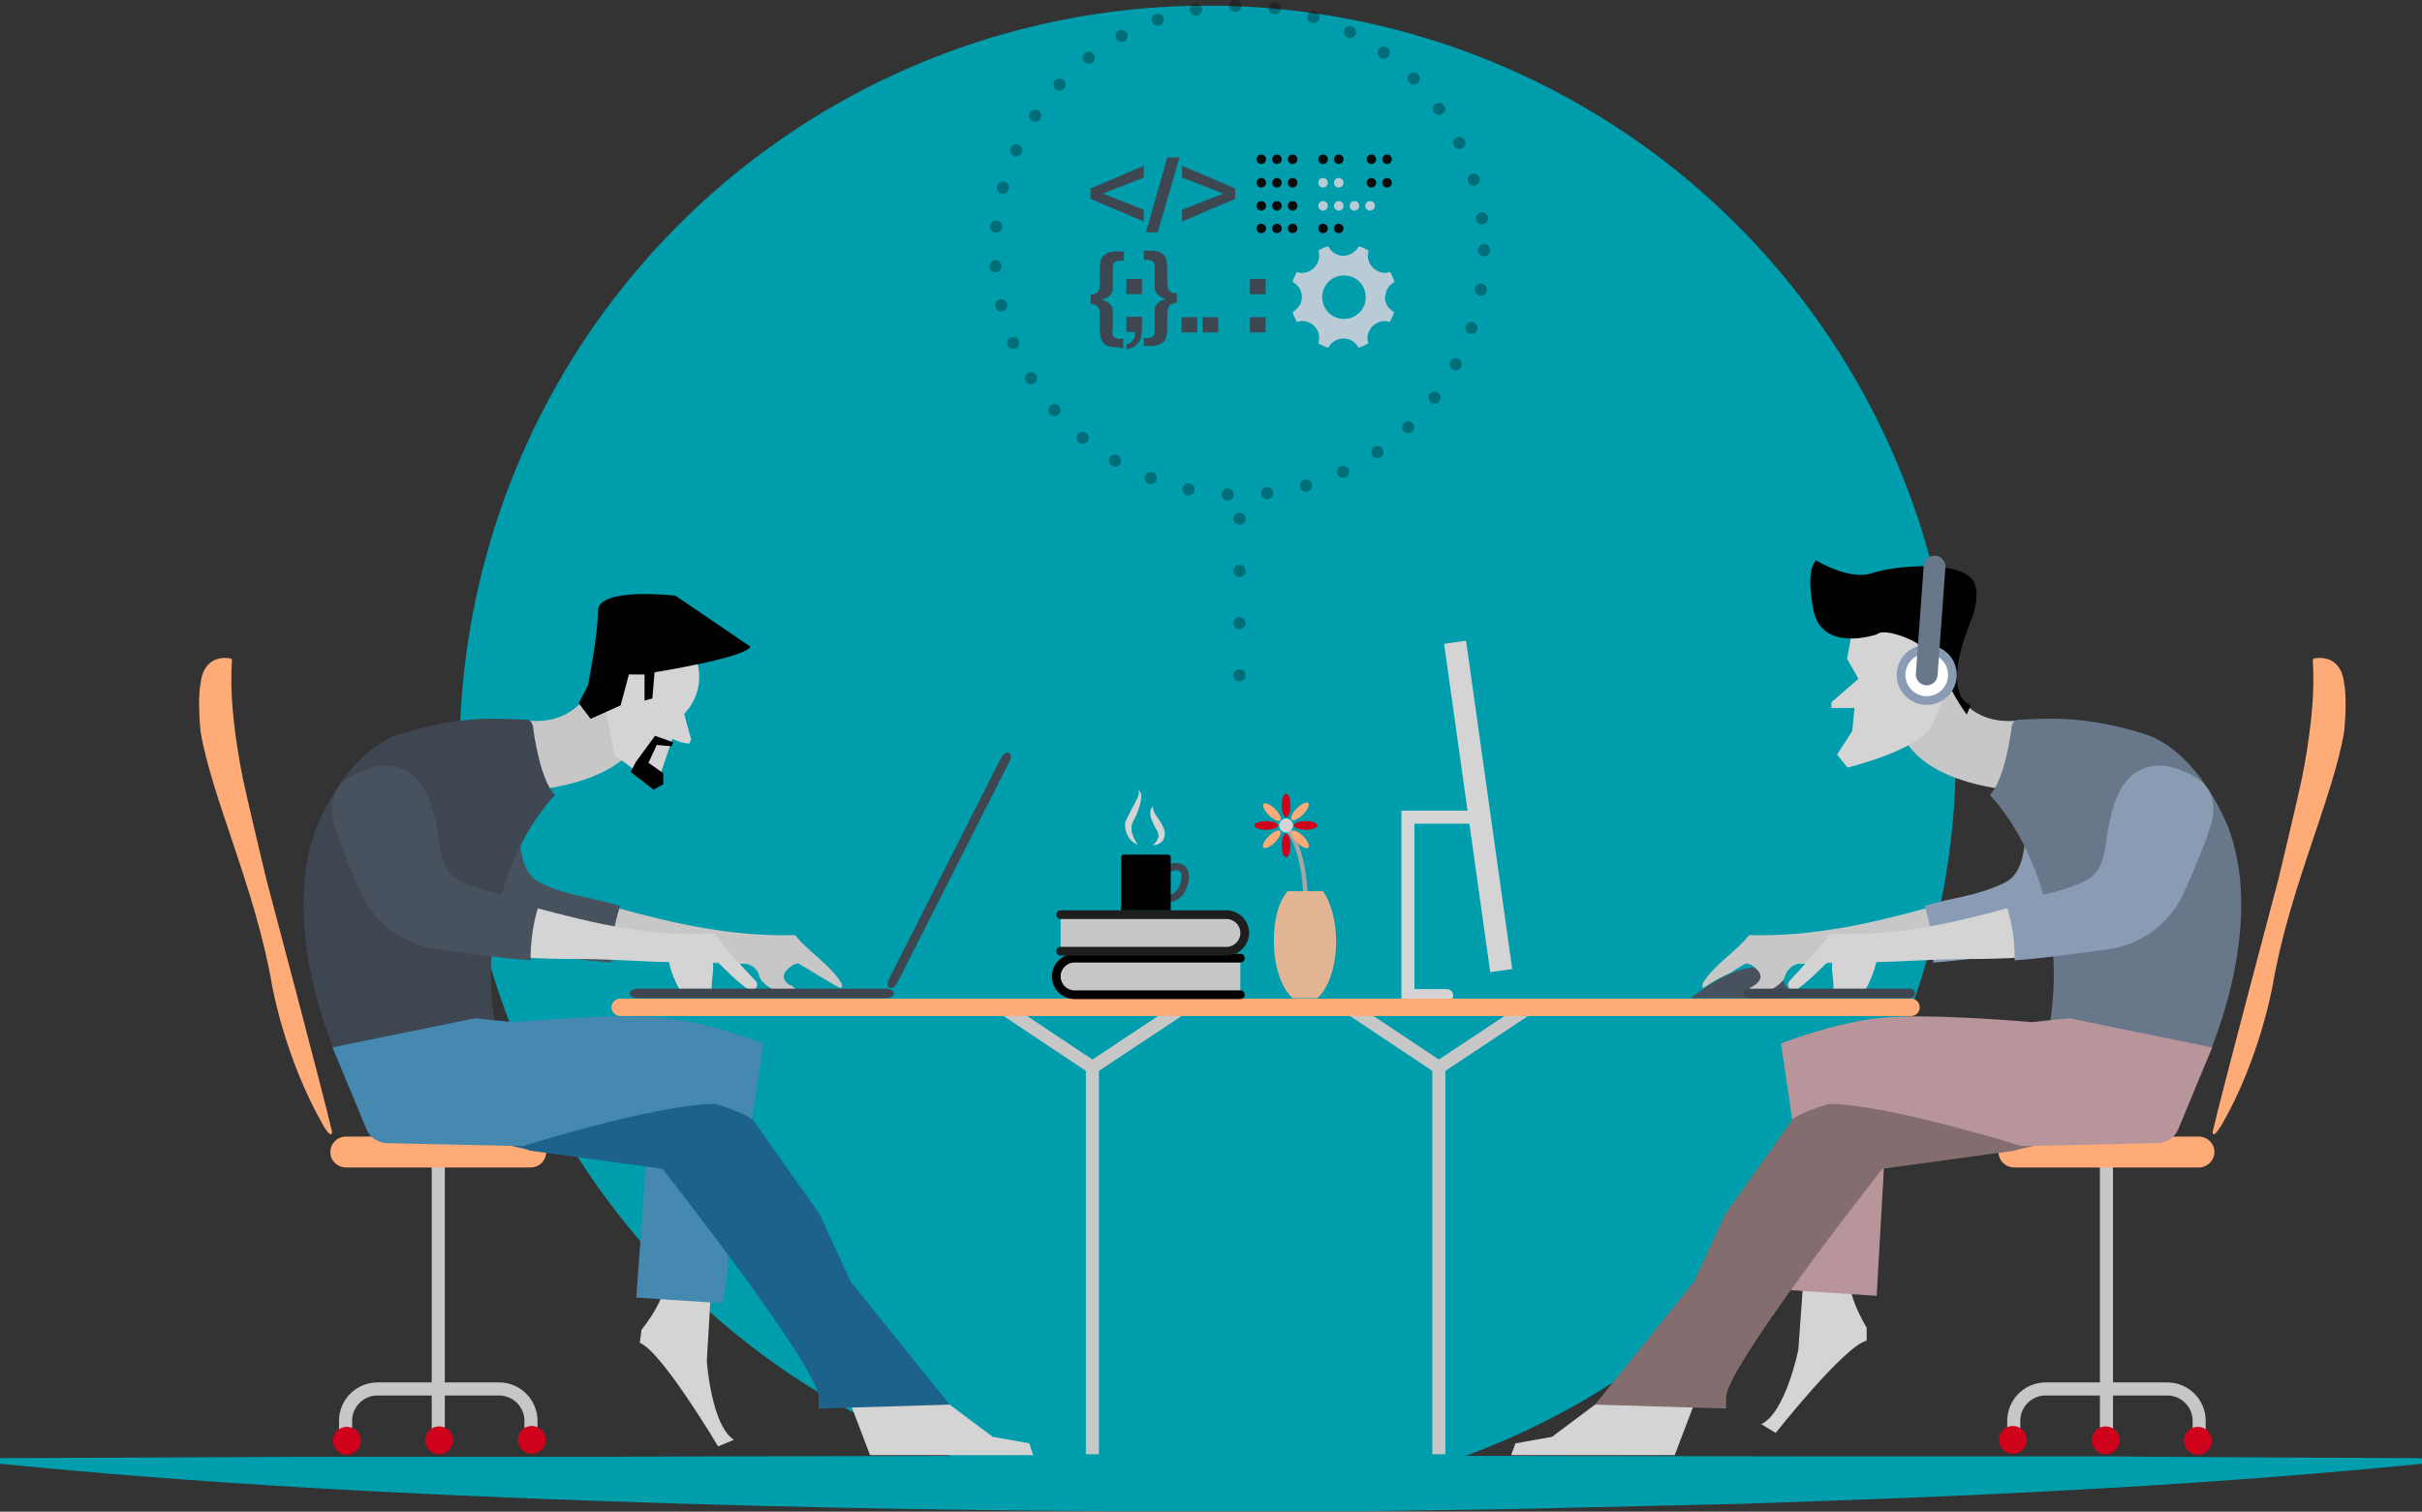 <?xml version="1.0" encoding="UTF-8"?>
<svg id="Layer_1" xmlns="http://www.w3.org/2000/svg" version="1.1" viewBox="0 0 556.5 347.4">
  <rect x="0" y="0" width="556.5" height="347.4" fill="#333333" stroke="none"/>
  <!-- Generator: Adobe Illustrator 29.3.1, SVG Export Plug-In . SVG Version: 2.1.0 Build 151)  -->
  <defs>
    <style>
      .st0 {
        fill: #e1b493;
      }

      .st1 {
        fill: #b8cbd6;
      }

      .st2 {
        stroke: #ffab78;
        stroke-width: 4px;
      }

      .st2, .st3, .st4, .st5, .st6, .st7, .st8, .st9, .st10, .st11, .st12, .st13, .st14, .st15 {
        stroke-miterlimit: 10;
      }

      .st2, .st3, .st5, .st6, .st7, .st8, .st10, .st13, .st14 {
        stroke-linecap: round;
      }

      .st2, .st4, .st5, .st6, .st7, .st8, .st9, .st10, .st11, .st14, .st15 {
        fill: none;
      }

      .st3 {
        stroke: #1e1e1e;
      }

      .st3, .st16, .st13 {
        fill: #c7c7c7;
      }

      .st3, .st12, .st13 {
        stroke-width: 2px;
      }

      .st4 {
        stroke: #3e4651;
        stroke-width: 1.7px;
      }

      .st17 {
        fill: #b8959b;
      }

      .st18 {
        fill: #899cb3;
      }

      .st19 {
        fill: #d4d4d4;
      }

      .st5 {
        stroke: #d4d4d4;
      }

      .st5, .st9, .st11 {
        stroke-width: 3px;
      }

      .st6 {
        stroke-dasharray: 0 9.1;
      }

      .st6, .st8 {
        stroke-width: 2.8px;
      }

      .st6, .st8, .st13 {
        stroke: #000;
      }

      .st7 {
        stroke: #0c0c0c;
      }

      .st7, .st14 {
        stroke-dasharray: 0 3.6;
        stroke-width: 2.2px;
      }

      .st20 {
        fill: #1d628b;
      }

      .st21 {
        fill: #4589b0;
      }

      .st22 {
        fill: #ffab78;
      }

      .st8 {
        isolation: isolate;
        stroke-dasharray: 0 12;
      }

      .st8, .st23 {
        opacity: .3;
      }

      .st9 {
        stroke-linecap: square;
      }

      .st9, .st11 {
        stroke: #c7c7c7;
      }

      .st10 {
        stroke: #69778a;
        stroke-width: 5px;
      }

      .st12 {
        fill: #fff;
        stroke: #899cb3;
      }

      .st24 {
        fill: #3e4651;
      }

      .st14 {
        stroke: #b8cbd6;
      }

      .st25 {
        fill: #836d6f;
      }

      .st26 {
        fill: #d0021b;
      }

      .st27 {
        fill: #69778a;
      }

      .st15 {
        stroke: #a6a6a6;
      }

      .st28 {
        fill: #48525e;
      }

      .st29 {
        fill: #009dac;
      }
    </style>
  </defs>
  <circle class="st29" cx="277.5" cy="173.2" r="171.9"/>
  <g id="Layer_2">
    <g id="Layer_1-2">
      <path class="st4" d="M267.6,200.1s2.3-1.7,4-.5c2.1,1.6-.6,8.1-3.5,6.5s-.5-6-.5-6Z"/>
      <path class="st22" d="M508.4,260.1c2.1-9.1,15.1-58,15.1-58,0,0,4.5-18.8,5.4-23.2s1.6-8.9,2.1-13.4c.5-4.6.7-9.2.4-13.8h0c0-.2.2-.4.4-.4h0c.2,0,6-1.3,6.8,5.7.8,4,0,11.2,0,11.2-2.5,15-12.6,36-16.4,58.2,0,0-2.9,16.7-11.6,31.9-.4.6-1.5,2.5-2,2.4-.1,0-.2-.3-.2-.5h0Z"/>
      <line class="st11" x1="484" y1="267.6" x2="484" y2="319.1"/>
      <path class="st11" d="M505.3,330.9v-4.4c0-4-3.3-7.3-7.3-7.3h-28c-4,0-7.3,3.3-7.3,7.3v4.4"/>
      <line class="st11" x1="484" y1="319.1" x2="484" y2="330.9"/>
      <circle class="st26" cx="462.5" cy="330.9" r="3.2"/>
      <circle class="st26" cx="505" cy="331.1" r="3.2"/>
      <circle class="st26" cx="483.8" cy="331" r="3.2"/>
      <path class="st22" d="M462.8,261.2h42.4c2,0,3.6,1.6,3.6,3.5h0c0,2-1.6,3.6-3.6,3.6h-42.4c-2,0-3.6-1.6-3.6-3.5h0c0-2,1.6-3.6,3.6-3.6Z"/>
      <rect class="st19" x="337.1" y="147.2" width="5.1" height="76.2" transform="translate(-22.5 49.1) rotate(-8)"/>
      <polyline class="st5" points="339.3 187.8 323.5 187.8 323.5 228.8 332.4 228.8"/>
      <line class="st11" x1="309.9" y1="231.5" x2="330.6" y2="245.3"/>
      <polyline class="st9" points="351.4 231.5 330.6 245.3 330.6 332.7"/>
      <line class="st11" x1="230.3" y1="231.5" x2="251" y2="245.3"/>
      <polyline class="st9" points="271.8 231.5 251 245.3 251 332.7"/>
      <line class="st2" x1="142.5" y1="231.5" x2="439.1" y2="231.5"/>
      <path class="st28" d="M388.5,229.4s18.7-15.9,22.9,0h-22.9Z"/>
      <path class="st16" d="M446.7,220.2c-5,.3-9.2.4-14.4.6-4.3.1-9.6.5-14.2.6h-3.1c0,.1-1.2.1-1.2.1h-.3c-.3,0-.6,0-.9.2-1.2.4-2.2,1.5-2.5,2.8-.6,1.7-3.5,3.3-5.3,3.9-.9.3-1.2.4-2,.6-1.1-.3-1.9-.8-.8-1.9.2-.2,1-.5,1.3-.8,2.3-1.7,1-3.3-1-4.6-.4-.1-.7-.2-1.1-.3-1.2.6-2.3,1.3-3.4,2.1-2.3,1-4.5,2.2-6.5,3.6-.2-.4-.2-1,.1-1.4,2.8-4.3,7.3-6.8,10.5-10.8,14.4.4,27.7-2.6,41.5-6.4,2,3.7,2.4,7.6,3.1,11.6h.2Z"/>
      <path class="st18" d="M486.7,197.1c-1.3,3.4-2.5,6.2-3.7,8.7-3.2,7.1-9.9,11.9-17.5,12.9-7.1.9-14.2,2-21.3,2.5.1-4.4-.6-8.8-2-13,6.4-2,11.4-2.1,17.9-5.1,1.7-.8,3.8-2,4.8-7.1s1.6-21.3,14.7-19.4c14.6,3.9,10.3,12.4,7.1,20.6h0Z"/>
      <path class="st16" d="M448.1,156.3s3,10.6,15.6,9.3h2.8c0-.1-1.8,13.7-4,16,0,0-19.7-1.1-25.2-12.3,0,0,1.3-14,10.8-12.9h0Z"/>
      <path class="st27" d="M462.3,166.5c-.4,3.3-1.9,12.9-5.1,16.2,0,0,19.7,19.4,13.5,54.5,0,0,14,4.2,28.4,2.8,3.2,0,6.1,2,7.3,5,0,0,14.7-30.7,5.6-54.8,0,0-6.7-17.7-19.5-21.6-14.3-4.4-22.6-3.4-28.8-3.2-.6,0-1.2.5-1.3,1.1h-.1Z"/>
      <path class="st19" d="M462.1,208.5c-13.8,3.7-27,6.9-41.4,6-3.1,3.8-6.2,7.4-9.5,10.9-.5.5-.5,1.3,0,1.8.4.5,1.1.5,1.6.2h0c2.1-1.3,5.2-4.4,7.2-6.4.3,0,.7.1,1,.2-.3,2.2.5,4.2.2,6.5h7.3c1.2-2.1,2.1-4.3,2.6-6.6,6.4-.1,13.7-.7,19.9-.7s9.2-.1,14.2-.4c-.6-4.1-.8-8.1-3-11.6h-.1Z"/>
      <path class="st18" d="M505.4,196.6c-1.3,3.4-2.5,6.2-3.7,8.7-3.2,7.1-9.9,11.9-17.5,12.9-7.1.9-14.2,2-21.3,2.5.1-4.4-.6-8.8-2-13,6.4-2,11.4-2.1,17.9-5.1,1.7-.8,3.8-2,4.8-7.1s1.6-21.3,14.7-19.4c14.6,3.9,10.3,12.4,7.1,20.6h0Z"/>
      <path class="st24" d="M438.8,229.4h-37c-.6,0-1.2-.4-1.2-1.1h0c0-.6.6-1.1,1.2-1.1h37c.6,0,1.2.4,1.2,1.1h0c0,.6-.6,1.1-1.2,1.1Z"/>
      <polygon class="st19" points="366.5 322.8 356.6 330.2 348.2 331.7 347.2 334.4 384.8 334.4 389.9 321 369.9 321 366.5 322.8"/>
      <path class="st19" d="M414.3,295l-1.1,15.2s-2.9,14.4-8.5,17.1l3.3,2s15.8-20,20.9-21.2v-3s-6.5-10.4-2.8-14.1l-11.9,4h.1Z"/>
      <path class="st17" d="M411.4,296.5l19.8,1.3,1.9-33.4s-23.5,16.4-21.7,32.1h0Z"/>
      <path class="st25" d="M463.2,264.4l-30.7,4.2s-35,44.4-35.9,52.3v2.8l-30.1-.9,22.7-28.2,7.2-15.6,15.5-21.8,4.1-4.2,13.3-.7,17.5,2.4,14.6,6.6,5.1-.5,4.8,1.6-8.1,1.9h0Z"/>
      <path class="st17" d="M508.3,240.7l-7.8,18.8c-.8,1.9-2.6,3.1-4.6,3.2l-31.4.7s-30.8-9.7-44.3-9.7c0,0-6.8,2-8.4,3.6l-2.6-17.5s12.1-4.8,23.1-5.9,34.5,1,34.5,1l8.6-.9,32.8,6.7h0Z"/>
      <path class="st19" d="M446.1,141.4h-13.7l-6.8,3.5-1.2,6.5,2.6,4.6-6.2,5.4v1.3h5.3l-.5,5.3-3.5,5.4,2.4,3s17.3-4.2,19.6-10.1,8.5-16.3,2-24.8h0Z"/>
      <path d="M431.2,145.8s-12.5,4.3-14.5-5.5.6-11.5.6-11.5c0,0,7.6,4.7,12.9,2.9s22.1-3.3,23.7,2.9-4.9,16.7-7.7,15.5-2.7,5.5-2.7,5.5h-2.3s1.9-6.1-.8-7.8-7.9-3.3-9.2-2h0Z"/>
      <path d="M452.5,143.6s-6.6,15.5.3,18.5l-.9,2.1s-6.8-8.8-6.2-16.2,6.8-4.4,6.8-4.4h0Z"/>
      <circle class="st12" cx="442.7" cy="155.1" r="5.9"/>
      <line class="st10" x1="442.7" y1="155" x2="444.5" y2="130.2"/>
      <path class="st22" d="M76.3,260.1c-2.1-9.1-15.1-58-15.1-58,0,0-4.5-18.8-5.4-23.2s-1.6-8.9-2.1-13.4c-.5-4.6-.7-9.2-.4-13.8h0c0-.2-.2-.4-.4-.4h0c-.2,0-6-1.3-6.8,5.7-.8,4,0,11.2,0,11.2,2.5,15,12.6,36,16.4,58.2,0,0,2.9,16.7,11.6,31.9.3.6,1.4,2.5,2,2.4,0,0,.2-.3.2-.5h0Z"/>
      <line class="st11" x1="100.7" y1="267.6" x2="100.7" y2="319.1"/>
      <path class="st11" d="M79.4,330.9v-4.4c0-4,3.3-7.3,7.3-7.3h28c4,0,7.3,3.3,7.3,7.3v4.4"/>
      <line class="st11" x1="100.7" y1="319.1" x2="100.7" y2="330.9"/>
      <circle class="st26" cx="122.2" cy="330.9" r="3.2"/>
      <circle class="st26" cx="79.7" cy="331.1" r="3.2"/>
      <circle class="st26" cx="100.9" cy="331" r="3.2"/>
      <path class="st22" d="M79.5,261.2h42.4c2,0,3.6,1.6,3.6,3.5h0c0,2-1.6,3.6-3.6,3.6h-42.4c-2,0-3.6-1.6-3.6-3.5h0c0-2,1.6-3.6,3.6-3.6Z"/>
      <path class="st16" d="M138,220.2c5,.3,9.2.4,14.4.6,4.3.1,9.6.5,14.2.6h3.1c0,.1,1.2.1,1.2.1h.3c.3,0,.6,0,.9.2,1.2.4,2.2,1.5,2.4,2.8.6,1.7,3.5,3.3,5.3,3.9.9.3,1.2.4,2,.6,1.1-.3,1.9-.8.8-1.9s-1-.5-1.3-.8c-2.3-1.7-1-3.3,1-4.6.4-.1.7-.2,1.1-.3,1.4.7,9,5.6,9.9,5.7.2-.4.2-1-.1-1.4-2.8-4.3-7.3-6.8-10.5-10.8-14.4.4-27.7-2.6-41.5-6.4-1.9,3.7-2.4,7.6-3.1,11.6h0Z"/>
      <path class="st28" d="M98,197.1c1.3,3.4,2.5,6.2,3.7,8.7,3.2,7.1,9.9,11.9,17.5,12.9,7.1.9,14.2,2,21.3,2.5-.1-4.4.6-8.8,2-13-6.4-2-11.4-2.1-17.9-5.1-1.7-.8-3.8-2-4.8-7.1s-1.6-21.3-14.7-19.4c-14.6,3.9-10.3,12.4-7.1,20.6h0Z"/>
      <path class="st16" d="M136.6,156.3s-3,10.6-15.6,9.3h-2.7s1.7,13.7,3.9,16c0,0,19.7-1.1,25.2-12.3,0,0-1.3-14-10.8-12.9h0Z"/>
      <path class="st24" d="M122.4,166.5c.4,3.3,1.9,12.9,5.1,16.2,0,0-19.7,19.4-13.5,54.5,0,0-14,4.2-28.4,2.8-3.2,0-6.1,2-7.3,5,0,0-14.7-30.7-5.6-54.8,0,0,6.7-17.7,19.5-21.6,14.3-4.4,22.6-3.4,28.8-3.2.7,0,1.2.5,1.3,1.2h0Z"/>
      <path class="st19" d="M122.6,208.5c13.8,3.7,27,6.9,41.4,6,3.1,3.8,6.2,7.4,9.6,10.9.5.5.5,1.3,0,1.8-.4.5-1.1.5-1.6.2h0c-2.1-1.3-5.2-4.4-7.2-6.4-.3,0-.7.1-1,.2.3,2.2-.5,4.2-.2,6.5h-7.3c-1.2-2.1-2.1-4.3-2.6-6.6-6.4-.1-13.7-.7-19.9-.7s-9.2-.1-14.2-.4c.6-4.1.8-8.1,3-11.6h0Z"/>
      <path class="st28" d="M79.3,196.6c1.3,3.4,2.5,6.2,3.7,8.7,3.2,7.1,9.9,11.9,17.6,12.9,7.1.9,14.2,2,21.3,2.5,0-4.4.6-8.8,2-13-6.4-2-11.4-2.1-17.9-5.1-1.7-.8-3.8-2-4.8-7.1s-1.7-21.3-14.7-19.4c-14.6,3.9-10.3,12.4-7.1,20.6h0Z"/>
      <path class="st24" d="M146.6,229.4h56.9c1,0,1.9-.5,1.9-1.1h0c0-.6-.8-1.1-1.9-1.1h-56.9c-1,0-1.9.5-1.9,1.1h0c0,.6.8,1.1,1.9,1.1Z"/>
      <path class="st24" d="M206.2,225.8l25.7-50.7c.5-.9.4-1.9-.1-2.1h0c-.5-.3-1.3.3-1.8,1.2l-25.7,50.7c-.5.9-.4,1.9.1,2.1h0c.6.3,1.3-.3,1.8-1.2Z"/>
      <polygon class="st19" points="218.2 322.8 228.1 330.2 236.5 331.7 237.4 334.4 199.9 334.4 194.8 321 214.8 321 218.2 322.8"/>
      <path class="st19" d="M163.3,297.6l-.9,15.2s1,14.6,6.2,18.1l-3.6,1.5s-13-21.9-18-23.8l.4-3s7.8-9.4,4.6-13.6l11.3,5.6h0Z"/>
      <path class="st21" d="M166,299.5l-19.8-1.3,2.4-33.4s24.2,4.7,17.4,34.7h0Z"/>
      <path class="st20" d="M121.5,264.4l30.7,4.2s35,44.4,35.9,52.3v2.8l30.1-.9-22.7-28.2-7.2-15.6-15.4-21.8-4.1-4.2-13.3-.7-17.5,2.4-14.6,6.6-5.1-.5-4.8,1.6,8.1,1.9h-.1Z"/>
      <path class="st21" d="M76.4,240.7l7.8,18.8c.8,1.9,2.6,3.1,4.6,3.2l31.3.7s30.8-9.7,44.3-9.7c0,0,6.8,2,8.4,3.6l2.6-17.5s-12.1-4.8-23.1-5.9-34.5,1-34.5,1l-8.6-.9-32.8,6.7h0Z"/>
      <path class="st19" d="M136.9,151.6c2.2-6.4,9.1-9.8,15.5-7.6s9.8,9.1,7.6,15.5c-.6,1.7-1.6,3.3-2.8,4.6l1.6,5.8-.4,1c-1.4-.1-2.7-.5-3.9-1.1l-3.7,10.9-9.6-7.2-2-10c-2.8-3.3-3.6-7.8-2.3-11.8h0Z"/>
      <path d="M132.9,161.5l2.8,3.7,6.9-3.1,1.9-7.1h3.6v6l1.8-.5.5-6s21.2-3.4,22-5.9l-17.2-11.7s-17.8-2.1-17.8,3.5-2.3,17.1-2.3,17.1l-2.1,4.1h0Z"/>
      <polygon points="154.7 170.6 150.5 169.1 146.1 175.1 144.9 177.4 150.2 181.5 152.4 180.2 152.4 177.7 149 175.3 150.9 171.2 154.3 171.5 154.7 170.6"/>
      <path class="st13" d="M285,228.6h-38.1c-2.3,0-4.2-1.9-4.2-4.2h0c0-2.3,1.9-4.2,4.2-4.2h38.1"/>
      <path class="st3" d="M243.7,218.6h38.1c2.3,0,4.2-1.9,4.2-4.2h0c0-2.3-1.9-4.2-4.2-4.2h-38.1"/>
      <path d="M258.2,196.4h10.2c.3,0,.6.3.6.6h0v12.2h-11.4v-12.2c0-.3.2-.6.5-.6h0Z"/>
      <path class="st19" d="M261.5,194.2c-1.2-.5-2.1-1.4-2.6-2.6-.3-.6-.4-1.4-.4-2.1s.1-.7.3-1.1c.1-.3.2-.6.4-.8.5-1.1,1-2.1,1.6-3.1.3-.5.5-1,.7-1.5s.3-1.1,0-1.6c.5.4.8,1.1.7,1.7,0,.6-.1,1.2-.3,1.9-.3,1.1-.7,2.3-1.3,3.3l-.4.8c0,.2-.2.4-.2.6v1.4c.3,1.1.8,2.1,1.4,3h0Z"/>
      <path class="st19" d="M264.9,194.2c.6-.5,1.1-1.1,1.3-1.9,0-.7-.2-1.3-.6-1.8-.4-.8-.8-1.6-1.1-2.4-.2-.5-.2-1-.2-1.5s.3-1,.6-1.3c0,.8.3,1.6.8,2.2.5.7,1,1.4,1.4,2.2.2.4.4.9.5,1.4.1.6,0,1.2-.2,1.7-.5.9-1.5,1.5-2.5,1.4h0Z"/>
      <path class="st15" d="M299.8,212.1s1.5-14.4-4.1-21.8"/>
      <circle class="st19" cx="295.5" cy="189.7" r="1.6"/>
      <ellipse class="st26" cx="295.5" cy="185.1" rx="1" ry="2.7"/>
      <ellipse class="st22" cx="292.2" cy="186.6" rx="1" ry="2.7" transform="translate(-46.3 261.3) rotate(-45)"/>
      <ellipse class="st26" cx="290.9" cy="189.7" rx="2.7" ry="1"/>
      <ellipse class="st22" cx="292.2" cy="192.9" rx="2.7" ry="1" transform="translate(-50.8 263.1) rotate(-45)"/>
      <ellipse class="st26" cx="295.5" cy="194.3" rx="1" ry="2.7"/>
      <ellipse class="st22" cx="298.7" cy="192.9" rx="1" ry="2.7" transform="translate(-48.9 267.7) rotate(-45)"/>
      <ellipse class="st26" cx="300" cy="189.7" rx="2.7" ry="1"/>
      <ellipse class="st22" cx="298.7" cy="186.5" rx="2.7" ry="1" transform="translate(-44.4 265.8) rotate(-45)"/>
      <path class="st0" d="M307,216.4c0,5.8-1.8,10.8-4.3,13h-5.7c-2.5-2.2-4.3-7.2-4.3-13s1.2-9.1,3.1-11.6h8.2c1.8,2.6,3,6.8,3,11.6h0Z"/>
      <g class="st23">
        <circle class="st6" cx="284.8" cy="57.5" r="56.2"/>
      </g>
      <line class="st8" x1="284.8" y1="119.2" x2="284.8" y2="156.6"/>
      <path class="st24" d="M250.6,45.7v-2.4l12.2-5.2v2.7l-9.4,3.7,9.4,3.7v2.7l-12.2-5.2h0Z"/>
      <path class="st24" d="M263.3,53.4l4.9-17.2h2.8l-5,17.2h-2.7,0Z"/>
      <path class="st24" d="M271.6,50.9v-2.7l9.5-3.7-9.5-3.7v-2.7l12.2,5.2v2.4l-12.2,5.2Z"/>
      <path class="st24" d="M257.2,79.8c-.8,0-1.5,0-2.3-.2-.5,0-1-.4-1.4-.8-.3-.4-.5-.8-.6-1.3-.1-.6-.2-1.2-.2-1.8v-3.1c0-.7,0-1.5-.4-2.1-.4-.4-1.1-.7-1.7-.6v-2.2c.6,0,1.2-.2,1.7-.6.4-.6.5-1.4.4-2.1v-3.1c0-.6,0-1.2.2-1.8,0-.5.3-.9.6-1.3.4-.4.8-.6,1.4-.8.7-.2,1.5-.3,2.3-.2h1v2.1h-.6c-.5,0-1.1,0-1.5.4-.3.3-.5.8-.4,1.3v4.6c0,.3,0,.7-.2,1-.3.6-.8,1.1-1.5,1.4-.3,0-.7.2-1,.3.3,0,.7,0,1,.3.6.3,1.2.7,1.5,1.4.2.3.2.7.2,1v2.3c0,.8,0,1.5-.1,2.3,0,.5,0,.9.4,1.3.5.3,1,.4,1.5.4h.6v2.1h-1v-.2Z"/>
      <path class="st24" d="M258.8,67.6v-3.5h3.6v3.5h-3.6ZM258.8,79.1c.6,0,1.1-.4,1.5-.9s.6-1.2.5-1.9h-2v-3.5h3.6v2.6c0,.6,0,1.3-.2,1.9-.1.5-.3,1-.6,1.4-.3.4-.7.8-1.1,1-.5.3-1.1.5-1.7.6v-1.3h0Z"/>
      <path class="st24" d="M262.8,79.8v-2.1h.6c.5,0,1.1,0,1.5-.4.3-.3.5-.8.4-1.3v-4.6c0-.3,0-.7.2-1,.3-.6.8-1.1,1.5-1.4.3,0,.7-.2,1-.3-.3,0-.7,0-1-.3-.6-.3-1.2-.7-1.5-1.4-.2-.3-.2-.7-.2-1v-4.6c0-.5,0-.9-.4-1.3-.5-.3-1-.4-1.5-.4h-.6v-2.1h1c.7,0,1.5,0,2.2.2.5,0,1,.4,1.4.8.3.3.6.8.6,1.2.1.6.2,1.2.2,1.8v3.1c0,.7,0,1.5.5,2.1.4.5,1,.7,1.7.6v2.2c-.6,0-1.2.2-1.7.6-.4.6-.5,1.4-.5,2.1v3.1c0,.6,0,1.2-.2,1.8,0,.5-.3.9-.6,1.3-.4.4-.8.6-1.4.8-.7.2-1.5.3-2.3.2h-1v.3Z"/>
      <path class="st24" d="M271.5,76.4v-3.5h3.6v3.5h-3.6Z"/>
      <path class="st24" d="M276.3,76.4v-3.5h3.6v3.5h-3.6Z"/>
      <path class="st24" d="M287.2,67.6v-3.5h3.6v3.5h-3.6ZM287.2,76.4v-3.5h3.6v3.5h-3.6Z"/>
      <line class="st7" x1="289.8" y1="36.6" x2="299.3" y2="36.6"/>
      <line class="st7" x1="304" y1="36.6" x2="311" y2="36.6"/>
      <line class="st7" x1="315.1" y1="36.6" x2="322.1" y2="36.6"/>
      <line class="st7" x1="289.8" y1="42" x2="299.3" y2="42"/>
      <line class="st14" x1="304" y1="42" x2="311" y2="42"/>
      <line class="st7" x1="315.1" y1="42" x2="322.1" y2="42"/>
      <line class="st7" x1="289.8" y1="47.3" x2="299.3" y2="47.3"/>
      <line class="st14" x1="304" y1="47.3" x2="315.1" y2="47.3"/>
      <line class="st7" x1="289.8" y1="52.5" x2="299.3" y2="52.5"/>
      <line class="st7" x1="304" y1="52.5" x2="311" y2="52.5"/>
      <path class="st1" d="M318.3,68.3c0-1.5.8-2.8,2.1-3.5-.2-.8-.6-1.6-1-2.3-2,.7-4.2-.5-4.9-2.5-.3-.8-.3-1.6,0-2.4-.7-.4-1.5-.8-2.3-1-.7,1.3-2,2.1-3.5,2.2-1.5,0-2.8-.8-3.5-2.2-.8.2-1.6.6-2.3,1,.7,2-.5,4.2-2.5,4.9-.8.3-1.6.3-2.4,0-.4.7-.8,1.5-1,2.3,1.9,1,2.7,3.3,1.7,5.2-.4.7-1,1.3-1.7,1.7.2.8.6,1.6,1,2.3,2-.7,4.2.4,4.9,2.4.3.8.3,1.7,0,2.5.7.4,1.5.8,2.3,1,.7-1.3,2-2.1,3.5-2.1s2.8.8,3.4,2.1c.8-.2,1.6-.6,2.3-1-.7-2,.5-4.2,2.5-4.9.8-.3,1.6-.3,2.4,0,.4-.7.8-1.5,1-2.3-1.3-.7-2.1-2-2.1-3.5h.1ZM308.8,73.3c-2.8,0-5-2.2-5-5s2.2-5,5-5,5,2.2,5,5-2.2,5-5,5h0Z"/>
      <path class="st29" d="M556.5,336.4c-46.4,4.6-92.8,7-139.1,8.6l-17.4.6-17.4.4-34.8.8c-11.6.2-23.2.3-34.8.5h-34.8c-46.4.1-92.8-.7-139.1-2.3C92.7,343.4,46.3,341,0,336.4v-1.3l69.6-.3h69.6c0-.1,139.1-.3,139.1-.3l139.1.2h69.6c0,.1,69.6.4,69.6.4v1.3h-.1Z"/>
    </g>
  </g>
</svg>